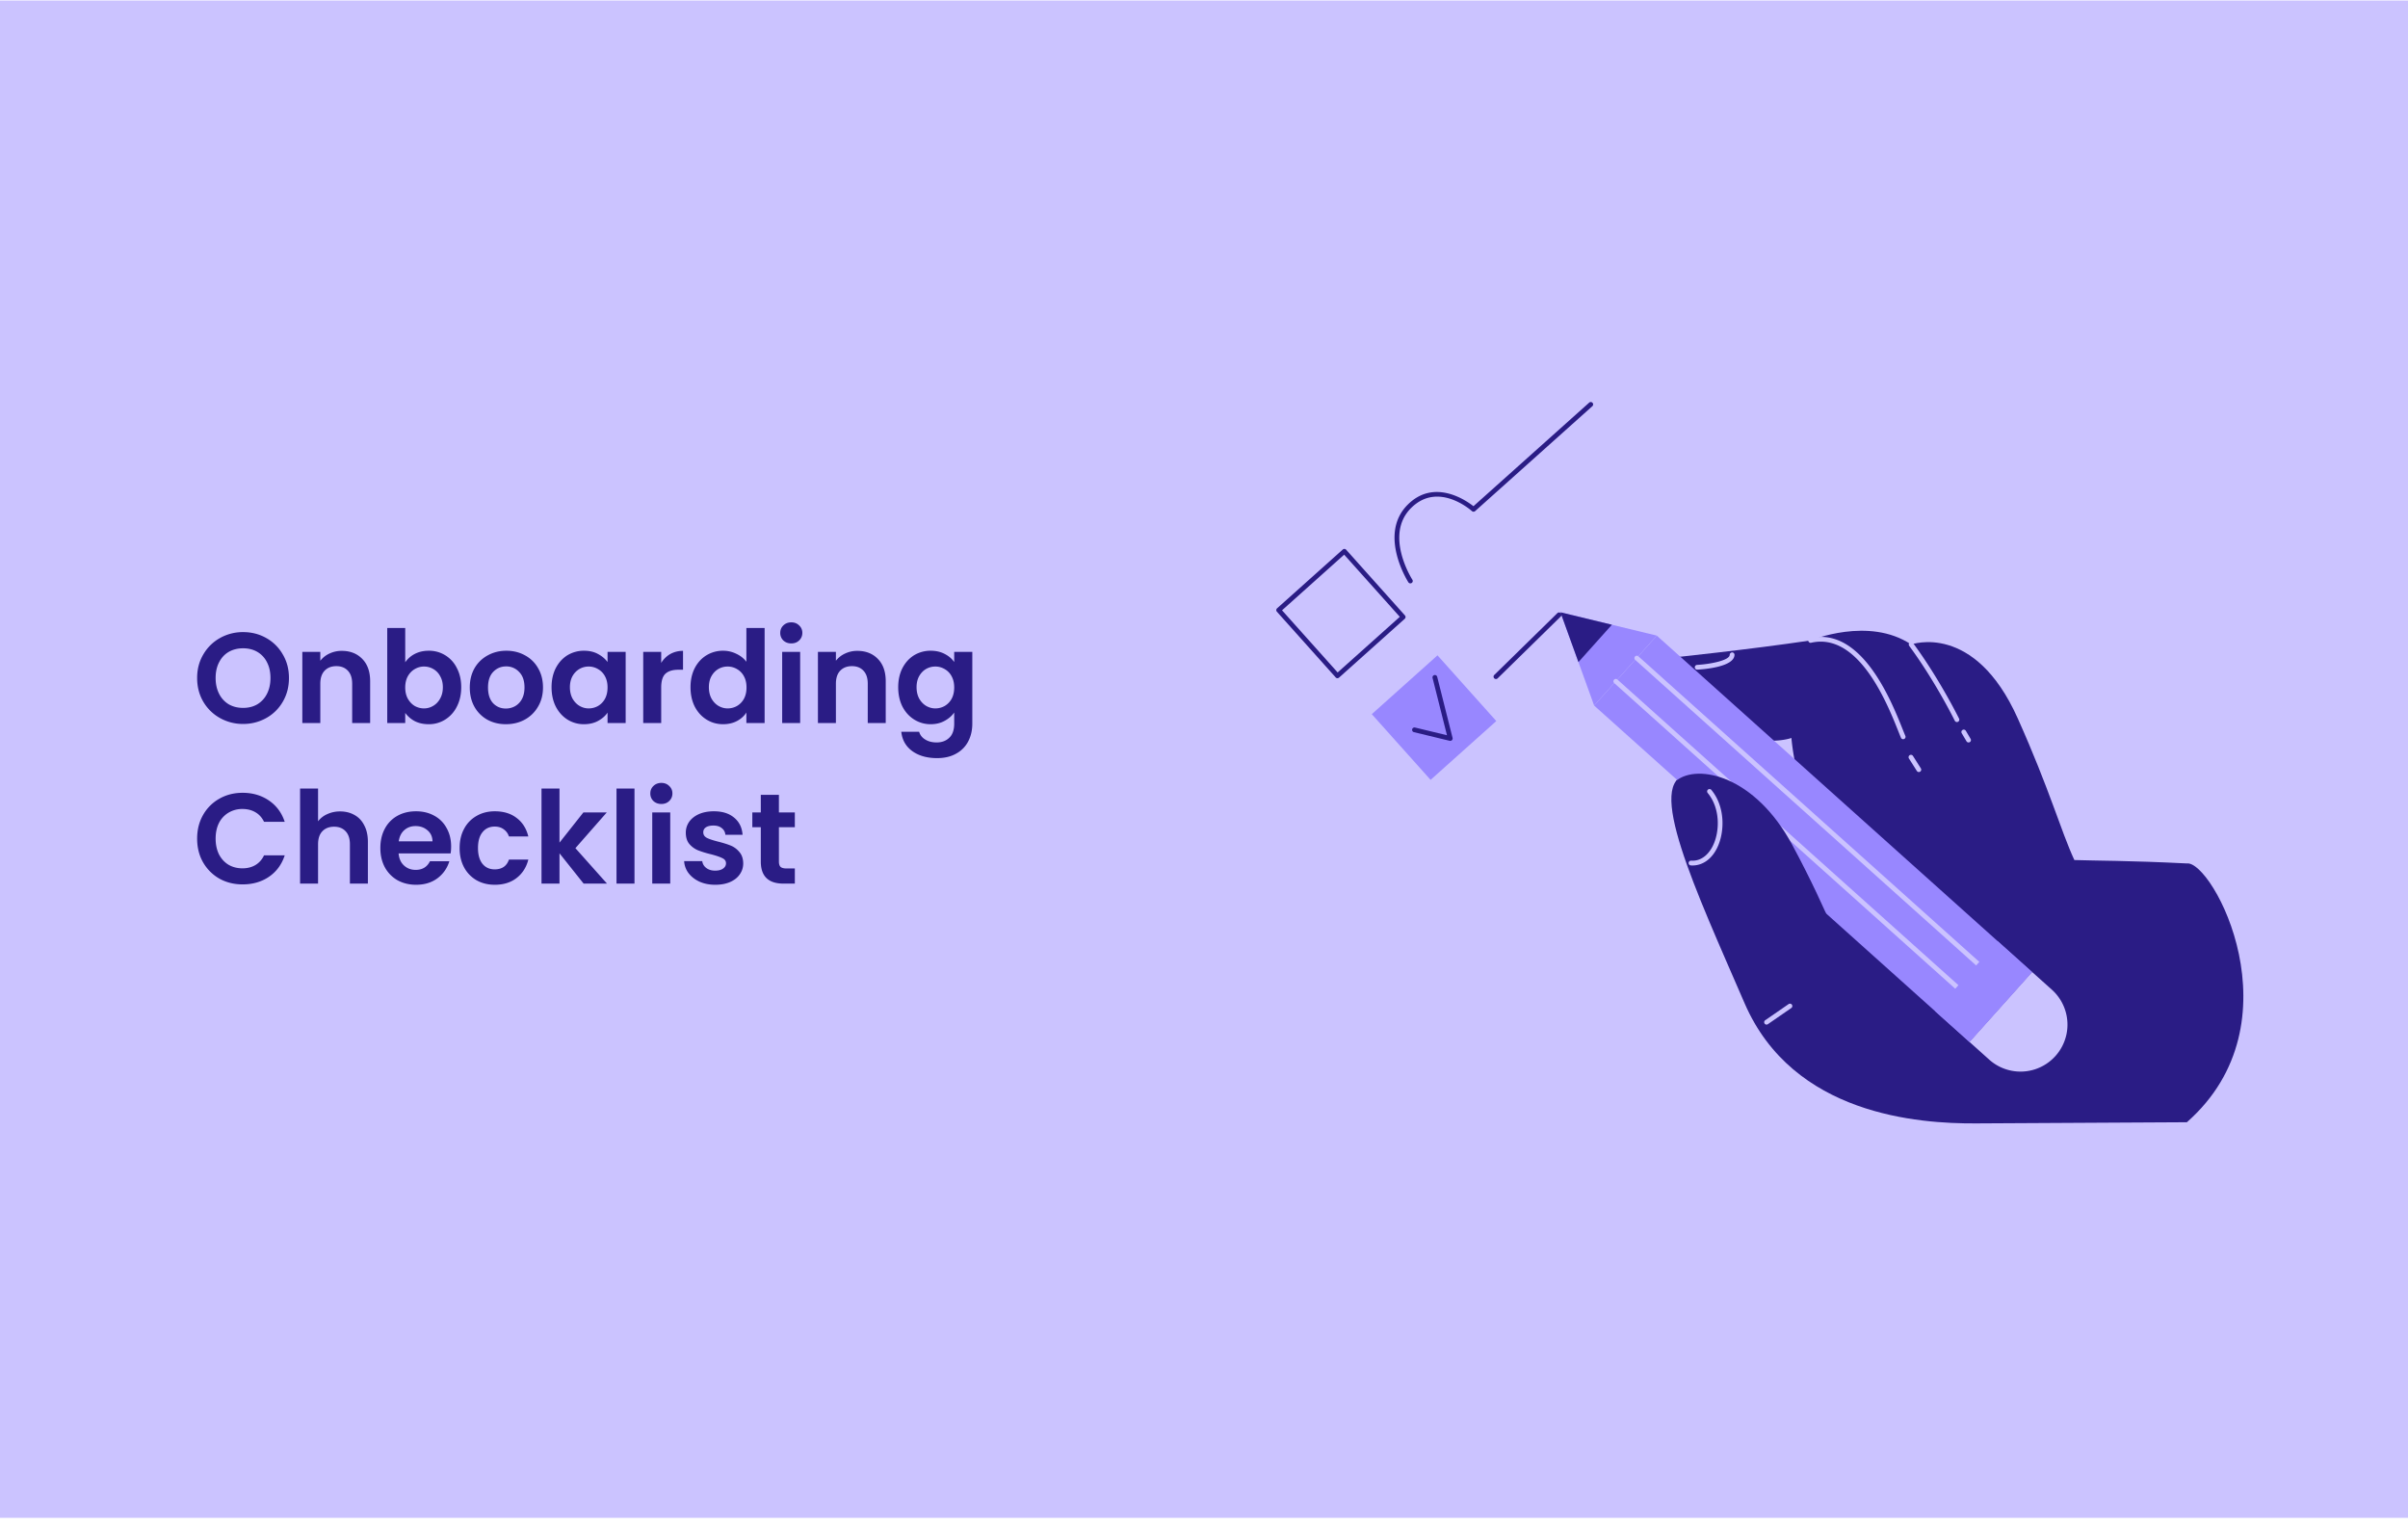 <svg xmlns="http://www.w3.org/2000/svg" width="300" height="190" fill="none"><path fill="#CBC3FF" d="M0 .066h300v189H0z"/><path fill="#2A1C85" d="M30.288 90.178a5.786 5.786 0 0 1-2.88-.736 5.513 5.513 0 0 1-2.08-2.032c-.512-.874-.768-1.86-.768-2.96 0-1.088.256-2.064.768-2.928a5.477 5.477 0 0 1 2.08-2.048 5.786 5.786 0 0 1 2.88-.736c1.056 0 2.016.246 2.88.736a5.362 5.362 0 0 1 2.064 2.048c.512.864.768 1.84.768 2.928 0 1.1-.256 2.086-.768 2.96a5.395 5.395 0 0 1-2.064 2.032 5.786 5.786 0 0 1-2.88.736Zm0-2c.672 0 1.264-.149 1.776-.448a3.18 3.18 0 0 0 1.2-1.312c.288-.565.432-1.22.432-1.968 0-.746-.144-1.397-.432-1.952a3.074 3.074 0 0 0-1.2-1.296c-.512-.298-1.104-.448-1.776-.448-.672 0-1.27.15-1.792.448-.512.3-.912.731-1.2 1.296-.288.555-.432 1.206-.432 1.952 0 .747.144 1.403.432 1.968a3.18 3.18 0 0 0 1.2 1.312c.523.3 1.12.448 1.792.448Zm12.29-7.104c1.056 0 1.91.336 2.56 1.008.651.662.977 1.59.977 2.784v5.2h-2.24V85.17c0-.704-.176-1.242-.529-1.616-.351-.384-.831-.576-1.44-.576-.618 0-1.109.192-1.471.576-.352.374-.529.912-.529 1.616v4.896h-2.24v-8.864h2.24v1.104a3.037 3.037 0 0 1 1.136-.896 3.52 3.52 0 0 1 1.536-.336Zm7.907 1.424a3.219 3.219 0 0 1 1.184-1.04c.512-.266 1.093-.4 1.744-.4a3.835 3.835 0 0 1 3.504 2.16c.362.683.544 1.478.544 2.384 0 .907-.182 1.712-.544 2.416a3.968 3.968 0 0 1-1.456 1.616 3.755 3.755 0 0 1-2.048.576c-.662 0-1.243-.128-1.744-.384a3.468 3.468 0 0 1-1.184-1.024v1.264h-2.24v-11.84h2.24v4.272Zm4.688 3.104c0-.533-.112-.992-.336-1.376a2.189 2.189 0 0 0-.864-.896 2.268 2.268 0 0 0-1.152-.304c-.406 0-.79.107-1.152.32-.352.203-.64.502-.864.896-.214.395-.32.86-.32 1.392 0 .534.106.998.32 1.392.224.395.512.7.864.912a2.32 2.32 0 0 0 1.152.304c.416 0 .8-.106 1.152-.32.362-.213.65-.517.864-.912.224-.394.336-.864.336-1.408Zm7.851 4.608c-.853 0-1.621-.186-2.304-.56a4.2 4.2 0 0 1-1.616-1.616c-.384-.693-.576-1.493-.576-2.4 0-.906.198-1.706.592-2.4a4.168 4.168 0 0 1 1.648-1.6c.694-.384 1.467-.576 2.32-.576.854 0 1.627.192 2.32.576a4.061 4.061 0 0 1 1.632 1.6c.406.694.608 1.494.608 2.4 0 .907-.208 1.707-.624 2.4a4.252 4.252 0 0 1-1.664 1.616c-.693.374-1.472.56-2.336.56Zm0-1.952c.406 0 .784-.096 1.136-.288a2.19 2.19 0 0 0 .864-.896c.214-.394.32-.874.32-1.44 0-.842-.224-1.488-.672-1.936a2.145 2.145 0 0 0-1.616-.688c-.64 0-1.178.23-1.616.688-.426.448-.64 1.094-.64 1.936 0 .843.208 1.494.624 1.952.427.448.96.672 1.6.672Zm5.692-2.656c0-.896.175-1.69.528-2.384.362-.693.847-1.226 1.456-1.6a3.918 3.918 0 0 1 2.063-.56c.662 0 1.238.134 1.728.4.502.267.902.603 1.2 1.008v-1.264h2.257v8.864h-2.256V88.77c-.288.416-.688.763-1.2 1.04-.502.267-1.083.4-1.745.4a3.804 3.804 0 0 1-2.047-.576c-.609-.384-1.094-.922-1.457-1.616-.352-.704-.527-1.509-.527-2.416Zm6.976.032c0-.544-.107-1.008-.32-1.392a2.189 2.189 0 0 0-.865-.896 2.265 2.265 0 0 0-1.168-.32c-.415 0-.8.102-1.151.304a2.34 2.34 0 0 0-.865.896c-.213.384-.32.843-.32 1.376 0 .534.107 1.003.32 1.408.225.395.513.7.865.912.362.214.746.32 1.151.32.416 0 .806-.1 1.168-.304a2.32 2.32 0 0 0 .864-.896c.214-.394.32-.864.32-1.408Zm6.683-3.056a3.17 3.17 0 0 1 1.12-1.104 3.19 3.19 0 0 1 1.6-.4v2.352h-.592c-.704 0-1.237.166-1.6.496-.352.331-.528.907-.528 1.728v4.416h-2.24v-8.864h2.24v1.376Zm3.653 3.024c0-.896.176-1.69.528-2.384.363-.693.853-1.226 1.472-1.6a3.918 3.918 0 0 1 2.064-.56 3.7 3.7 0 0 1 1.648.384c.523.246.939.576 1.248.992v-4.208h2.272v11.84h-2.272v-1.312c-.277.438-.667.79-1.168 1.056-.501.267-1.083.4-1.744.4-.747 0-1.43-.192-2.048-.576-.619-.384-1.11-.922-1.472-1.616-.352-.704-.528-1.509-.528-2.416Zm6.976.032c0-.544-.107-1.008-.32-1.392a2.189 2.189 0 0 0-.864-.896 2.265 2.265 0 0 0-1.168-.32c-.416 0-.8.102-1.152.304-.352.203-.64.502-.864.896-.213.384-.32.843-.32 1.376 0 .534.107 1.003.32 1.408.224.395.512.7.864.912.363.214.747.32 1.152.32.416 0 .805-.1 1.168-.304.363-.213.65-.512.864-.896.213-.394.32-.864.32-1.408Zm5.58-5.488c-.395 0-.726-.122-.992-.368a1.283 1.283 0 0 1-.384-.944c0-.373.128-.682.384-.928.266-.256.597-.384.992-.384.394 0 .72.128.976.384.266.246.4.555.4.928 0 .374-.134.688-.4.944-.256.246-.582.368-.976.368Zm1.104 1.056v8.864h-2.24v-8.864h2.24Zm7.125-.128c1.056 0 1.909.336 2.56 1.008.651.662.976 1.59.976 2.784v5.2h-2.24V85.17c0-.704-.176-1.242-.528-1.616-.352-.384-.832-.576-1.44-.576-.619 0-1.109.192-1.472.576-.352.374-.528.912-.528 1.616v4.896h-2.24v-8.864h2.24v1.104a3.037 3.037 0 0 1 1.136-.896 3.518 3.518 0 0 1 1.536-.336Zm9.138-.016c.661 0 1.243.134 1.744.4.501.256.896.592 1.184 1.008v-1.264h2.256v8.928c0 .822-.165 1.552-.496 2.192a3.625 3.625 0 0 1-1.488 1.536c-.661.384-1.461.576-2.4.576-1.259 0-2.293-.293-3.104-.88-.8-.586-1.253-1.386-1.36-2.4h2.224c.117.406.368.726.752.96.395.246.869.368 1.424.368.651 0 1.179-.197 1.584-.592.405-.384.608-.97.608-1.76v-1.376c-.288.416-.688.763-1.2 1.04-.501.278-1.077.416-1.728.416a3.807 3.807 0 0 1-2.048-.576c-.619-.384-1.109-.922-1.472-1.616-.352-.704-.528-1.509-.528-2.416 0-.896.176-1.69.528-2.384.363-.693.848-1.226 1.456-1.6a3.92 3.92 0 0 1 2.064-.56Zm2.928 4.576c0-.544-.107-1.008-.32-1.392a2.185 2.185 0 0 0-.864-.896 2.266 2.266 0 0 0-1.168-.32c-.416 0-.8.102-1.152.304-.352.203-.64.502-.864.896-.213.384-.32.843-.32 1.376 0 .534.107 1.003.32 1.408.224.395.512.7.864.912.363.214.747.32 1.152.32.416 0 .805-.1 1.168-.304a2.32 2.32 0 0 0 .864-.896c.213-.394.32-.864.32-1.408ZM24.56 104.466c0-1.098.245-2.08.736-2.944a5.316 5.316 0 0 1 2.032-2.032c.864-.49 1.83-.736 2.896-.736 1.248 0 2.341.32 3.28.96.939.64 1.595 1.526 1.968 2.656h-2.576c-.256-.533-.619-.933-1.088-1.2-.459-.266-.992-.4-1.6-.4a3.31 3.31 0 0 0-1.744.464 3.134 3.134 0 0 0-1.184 1.28c-.277.555-.416 1.206-.416 1.952 0 .736.139 1.387.416 1.952.288.555.683.987 1.184 1.296.512.299 1.093.448 1.744.448.608 0 1.141-.133 1.6-.4.47-.277.832-.682 1.088-1.216h2.576c-.373 1.142-1.03 2.032-1.968 2.672-.928.63-2.021.944-3.28.944-1.067 0-2.032-.24-2.896-.72a5.458 5.458 0 0 1-2.032-2.032c-.49-.864-.736-1.845-.736-2.944Zm17.817-3.392c.672 0 1.27.15 1.792.448.523.288.928.72 1.216 1.296.299.566.448 1.248.448 2.048v5.2h-2.24v-4.896c0-.704-.176-1.242-.528-1.616-.352-.384-.832-.576-1.44-.576-.618 0-1.11.192-1.472.576-.352.374-.528.912-.528 1.616v4.896h-2.24v-11.84h2.24v4.08a2.862 2.862 0 0 1 1.152-.896 3.737 3.737 0 0 1 1.6-.336Zm13.826 4.368c0 .32-.021.608-.064.864h-6.48c.054.64.278 1.142.672 1.504.395.363.88.544 1.456.544.832 0 1.424-.357 1.776-1.072h2.416a4.073 4.073 0 0 1-1.472 2.112c-.725.544-1.616.816-2.672.816-.853 0-1.621-.186-2.304-.56a4.117 4.117 0 0 1-1.584-1.616c-.373-.693-.56-1.493-.56-2.4 0-.917.187-1.722.56-2.416a3.913 3.913 0 0 1 1.568-1.6c.672-.373 1.446-.56 2.32-.56.843 0 1.595.182 2.256.544a3.75 3.75 0 0 1 1.552 1.552c.374.662.56 1.424.56 2.288Zm-2.32-.64c-.01-.576-.218-1.034-.624-1.376-.405-.352-.901-.528-1.488-.528-.554 0-1.024.171-1.408.512-.373.331-.602.795-.688 1.392h4.208Zm3.38.832c0-.917.186-1.717.56-2.4a3.942 3.942 0 0 1 1.551-1.6c.662-.384 1.419-.576 2.272-.576 1.099 0 2.006.278 2.72.832.726.544 1.211 1.312 1.456 2.304h-2.416a1.712 1.712 0 0 0-.656-.896c-.298-.224-.672-.336-1.12-.336-.64 0-1.146.235-1.52.704-.373.459-.56 1.115-.56 1.968 0 .843.187 1.499.56 1.968.374.459.88.688 1.52.688.907 0 1.499-.405 1.776-1.216h2.416c-.245.96-.73 1.723-1.456 2.288-.725.566-1.632.848-2.72.848-.853 0-1.61-.186-2.272-.56a4.069 4.069 0 0 1-1.552-1.6c-.373-.693-.56-1.498-.56-2.416Zm15.448 4.432-3.008-3.776v3.776h-2.24v-11.84h2.24v6.736l2.976-3.76h2.912l-3.904 4.448 3.936 4.416h-2.912Zm6.336-11.84v11.84h-2.24v-11.84h2.24Zm3.35 1.92c-.395 0-.726-.122-.993-.368a1.283 1.283 0 0 1-.384-.944c0-.373.128-.682.384-.928.267-.256.598-.384.992-.384.395 0 .72.128.976.384.267.246.4.555.4.928 0 .374-.133.688-.4.944-.256.246-.581.368-.976.368Zm1.103 1.056v8.864h-2.24v-8.864h2.24Zm5.605 9.008c-.725 0-1.376-.128-1.952-.384-.576-.266-1.034-.624-1.376-1.072a2.728 2.728 0 0 1-.544-1.488h2.256c.043.342.208.624.496.848.299.224.667.336 1.104.336.427 0 .758-.085.992-.256.246-.17.368-.389.368-.656 0-.288-.149-.501-.448-.64-.288-.149-.752-.309-1.392-.48a12.205 12.205 0 0 1-1.632-.496 2.893 2.893 0 0 1-1.088-.784c-.298-.352-.448-.826-.448-1.424 0-.49.139-.938.416-1.344.288-.405.694-.725 1.216-.96.534-.234 1.158-.352 1.872-.352 1.056 0 1.899.267 2.528.8.63.523.976 1.232 1.04 2.128H90.37a1.125 1.125 0 0 0-.448-.832c-.256-.213-.602-.32-1.04-.32-.405 0-.72.075-.944.224a.72.72 0 0 0-.32.624c0 .299.15.528.448.688.299.15.763.304 1.392.464.64.16 1.168.326 1.584.496.416.171.774.438 1.072.8.31.352.47.822.48 1.408 0 .512-.144.971-.432 1.376-.277.406-.682.726-1.216.96-.522.224-1.136.336-1.84.336Zm7.935-7.168v4.288c0 .299.07.518.208.656.15.128.395.192.736.192h1.04v1.888h-1.408c-1.888 0-2.832-.917-2.832-2.752v-4.272h-1.056v-1.84h1.056V99.01h2.256v2.192h1.984v1.84H97.04Z"/><g clip-path="url(#a)"><path fill="#2A1C85" d="m272.451 139.79-26.3.145c-7.106.038-22.768-1.023-28.804-14.973-6.036-13.951-12.655-28.006-6.927-28.496 5.729-.49-2.368-14.524-2.368-14.524s9.927-1.033 17.524-2.167c0 0 7.258-3.024 12.526.507 0 0 7.869-2.879 13.275 9.192 4.021 8.977 5.342 13.941 7.056 17.655 2.761.095 6.626.054 14.018.424 3.173-.422 14.109 19.804 0 32.237Z"/><path fill="#CBC3FF" d="M216.884 91.88c4.253.867 6.3.04 6.3.04s.425 5.718 2.71 9.11c2.286 3.394-9.01-9.15-9.01-9.15Zm3.201 35.747a.297.297 0 0 1-.169-.541l2.916-2.012a.296.296 0 1 1 .336.489l-2.916 2.012a.294.294 0 0 1-.167.052Zm17.021-35.549a.295.295 0 0 1-.272-.178c-.093-.21-.211-.506-.355-.867-1.345-3.368-4.912-12.317-10.838-10.97a.296.296 0 0 1-.355-.223.296.296 0 0 1 .223-.355c6.419-1.458 10.125 7.83 11.521 11.327.141.354.257.644.347.85a.297.297 0 0 1-.271.416Zm6.696-2.138a.298.298 0 0 1-.267-.165c-.023-.049-2.407-4.888-5.672-9.317a.297.297 0 0 1 .478-.353c3.298 4.474 5.704 9.36 5.728 9.408a.297.297 0 0 1-.267.428Zm-4.743 6.228a.297.297 0 0 1-.251-.138l-.989-1.56a.297.297 0 0 1 .502-.317l.989 1.56a.297.297 0 0 1-.251.455Zm6.193-3.685a.296.296 0 0 1-.256-.146l-.595-1.005a.296.296 0 1 1 .511-.303l.595 1.006a.296.296 0 0 1-.255.448Zm-33.827-9.066a.298.298 0 0 1-.017-.593c1.645-.09 4.082-.555 4.09-1.265a.31.31 0 0 1 .3-.293.296.296 0 0 1 .293.3c-.017 1.52-3.877 1.808-4.651 1.85h-.015Z"/><path fill="#9887FF" d="m206.413 79.179-7.806 8.71 46.757 41.903 7.806-8.71-46.757-41.903Z"/><path fill="#CBC3FF" d="m253.169 121.074-7.805 8.71 2.521 2.26a5.849 5.849 0 0 0 7.806-8.711l-2.522-2.259Z"/><path fill="#9887FF" d="m198.604 87.883-4.196-11.613 12.002 2.903-7.806 8.71Z"/><path fill="#2A1C85" d="m200.817 77.82-6.409-1.55 2.241 6.202 4.168-4.651Z"/><path fill="#CBC3FF" d="M243.787 123.232a.29.29 0 0 1-.197-.075L201.109 85.09a.297.297 0 1 1 .396-.443l42.481 38.067c.122.11.132.297.023.42a.304.304 0 0 1-.222.098Zm2.602-2.903a.293.293 0 0 1-.198-.076l-42.482-38.067a.298.298 0 0 1 .397-.443l42.481 38.067a.297.297 0 0 1-.198.519Z"/><path fill="#9887FF" d="m248.893 117.249-7.806 8.71 4.279 3.835 7.806-8.71-4.279-3.835Z"/><path fill="#2A1C85" d="M208.85 97.235c2.671-2.123 9.77-.629 14.417 7.97 4.646 8.599 6.982 15.294 6.982 15.294l-12.839.262-8.56-23.526Z"/><path fill="#CBC3FF" d="M210.855 107.807c-.061 0-.122-.001-.183-.006a.297.297 0 1 1 .035-.592c1.469.077 2.304-1.09 2.664-1.8.898-1.774.985-4.703-.62-6.635a.297.297 0 0 1 .457-.38c1.766 2.127 1.675 5.34.692 7.282-.689 1.364-1.792 2.131-3.045 2.131Z"/><path fill="#2A1C85" d="M166.627 84.48a.295.295 0 0 1-.221-.099l-7.325-8.185a.298.298 0 0 1 .023-.42l8.185-7.324c.123-.11.31-.1.42.023l7.325 8.185a.298.298 0 0 1-.023.42l-8.186 7.324a.297.297 0 0 1-.198.076Zm-6.906-8.459 6.929 7.743 7.744-6.929-6.93-7.743-7.743 6.93Zm15.989-3.354a.297.297 0 0 1-.249-.135c-.039-.06-3.801-5.951-.086-9.664 3.291-3.29 7.257-.552 8.197.186l14.424-12.908a.297.297 0 0 1 .396.442l-14.613 13.077a.297.297 0 0 1-.396 0c-.172-.154-4.245-3.721-7.589-.378-3.374 3.373.128 8.866.165 8.921a.297.297 0 0 1-.249.459Z"/><path fill="#9887FF" d="m179.089 81.632-8.185 7.326 7.325 8.185 8.186-7.325-7.326-8.186Z"/><path fill="#2A1C85" d="M186.373 84.582a.296.296 0 0 1-.208-.509l7.86-7.698a.297.297 0 0 1 .416.424l-7.86 7.699a.298.298 0 0 1-.208.084Zm-5.694 7.703a.294.294 0 0 1-.07-.008l-4.466-1.079a.297.297 0 0 1 .139-.577l3.989.963-1.794-7.13a.297.297 0 1 1 .576-.146l1.914 7.607a.298.298 0 0 1-.288.37Z"/></g><defs><clipPath id="a"><path fill="#fff" d="M159 50h120.539v90H159z"/></clipPath></defs></svg>